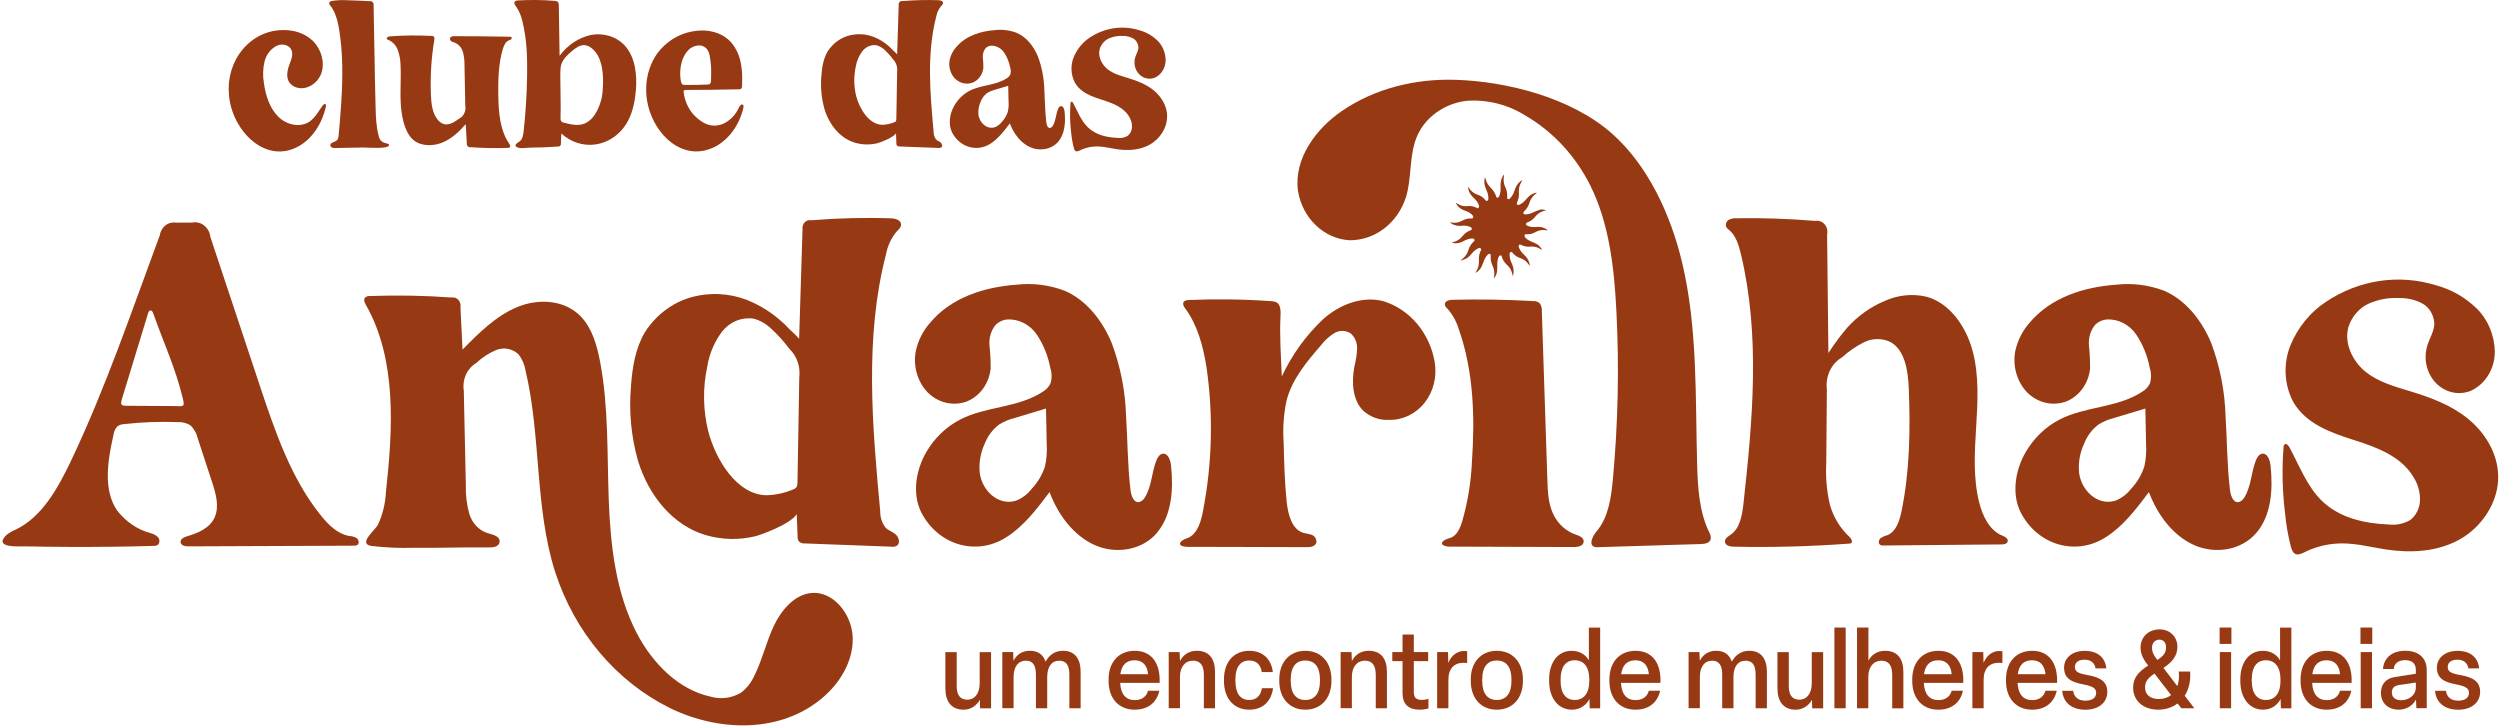 <svg width="915" height="266" viewBox="0 0 915 266" fill="none" xmlns="http://www.w3.org/2000/svg">
<path d="M346 251.888V238.675H350.156V251.047C350.156 254.194 351.246 256.079 354.025 256.079C356.805 256.079 358.562 253.759 358.562 250.089V238.675H362.731V259.241H358.712L358.644 256.123C357.513 258.125 355.456 259.749 352.676 259.749C348.18 259.749 346 256.718 346 251.888Z" fill="#973A13"/>
<path d="M366.846 259.227V238.66H370.824L370.933 241.851C371.914 239.893 373.863 238.181 376.901 238.181C379.939 238.181 381.779 239.574 382.678 242.17C384.027 239.661 386.207 238.181 389.054 238.181C393.483 238.181 395.513 241.213 395.513 245.97V259.227H391.384V246.855C391.384 243.461 390.226 241.822 387.665 241.822C384.885 241.822 383.278 244.012 383.278 247.812V259.227H379.149V246.884C379.149 243.533 378.018 241.807 375.47 241.807C372.691 241.807 370.974 243.969 370.974 247.841V259.212H366.846V259.227Z" fill="#973A13"/>
<path d="M405.745 249.248V248.654C405.745 242.431 409.383 238.196 415.31 238.196C421.645 238.196 424.725 242.91 424.425 249.93H409.982C410.173 254.049 412.04 256.239 415.31 256.239C418.007 256.239 419.629 254.876 420.187 252.802H424.316C423.376 257.109 420.16 259.749 415.31 259.749C409.315 259.749 405.745 255.47 405.745 249.248ZM420.187 246.768C419.888 243.577 418.307 241.663 415.269 241.663C412.231 241.663 410.5 243.418 410.051 246.768H420.174H420.187Z" fill="#973A13"/>
<path d="M427.749 259.227V238.66H431.728L431.878 241.938C432.886 239.907 434.916 238.181 438.022 238.181C442.709 238.181 444.699 241.3 444.699 245.97V259.227H440.611V247.043C440.611 243.693 439.453 241.807 436.633 241.807C433.812 241.807 431.864 244.041 431.864 247.711V259.212H427.736L427.749 259.227Z" fill="#973A13"/>
<path d="M447.968 249.248V248.654C447.968 242.431 451.415 238.196 457.301 238.196C462.138 238.196 465.326 241.227 465.858 245.985H461.811C461.402 243.389 459.972 241.75 457.233 241.75C453.895 241.75 452.165 244.23 452.165 248.654V249.248C452.165 253.686 453.895 256.196 457.233 256.196C459.972 256.196 461.43 254.484 461.852 251.888H465.939C465.299 256.718 462.111 259.749 457.274 259.749C451.429 259.749 447.968 255.47 447.968 249.248Z" fill="#973A13"/>
<path d="M468.215 249.248V248.654C468.215 242.388 471.962 238.196 477.739 238.196C483.516 238.196 487.303 242.388 487.303 248.654V249.248C487.303 255.514 483.556 259.749 477.739 259.749C471.921 259.749 468.215 255.514 468.215 249.248ZM483.107 249.248V248.654C483.107 244.23 481.267 241.75 477.739 241.75C474.21 241.75 472.411 244.23 472.411 248.654V249.248C472.411 253.686 474.251 256.196 477.739 256.196C481.227 256.196 483.107 253.686 483.107 249.248Z" fill="#973A13"/>
<path d="M490.669 259.227V238.66H494.647L494.797 241.938C495.805 239.907 497.835 238.181 500.942 238.181C505.629 238.181 507.618 241.3 507.618 245.97V259.227H503.53V247.043C503.53 243.693 502.372 241.807 499.552 241.807C496.732 241.807 494.783 244.041 494.783 247.711V259.212H490.655L490.669 259.227Z" fill="#973A13"/>
<path d="M513.327 253.686V241.982H509.58V238.66H513.327V232.235H517.455V238.66H522.701V241.982H517.455V253.208C517.455 255.238 518.164 256.167 520.452 256.167C521.284 256.167 522.251 255.964 522.81 255.761V259.271C521.951 259.546 520.63 259.749 519.662 259.749C515.425 259.749 513.327 257.675 513.327 253.686Z" fill="#973A13"/>
<path d="M525.998 259.227V238.66H529.976L530.085 242.649C531.135 240.009 533.165 238.254 535.93 238.254C536.23 238.254 536.639 238.297 536.98 238.37V242.649C536.598 242.605 536.149 242.576 535.699 242.576C532.211 242.576 530.113 244.694 530.113 248.769V259.227H525.984H525.998Z" fill="#973A13"/>
<path d="M538.301 249.248V248.654C538.301 242.388 542.048 238.196 547.825 238.196C553.602 238.196 557.389 242.388 557.389 248.654V249.248C557.389 255.514 553.643 259.749 547.825 259.749C542.007 259.749 538.301 255.514 538.301 249.248ZM553.193 249.248V248.654C553.193 244.23 551.354 241.75 547.825 241.75C544.296 241.75 542.497 244.23 542.497 248.654V249.248C542.497 253.686 544.337 256.196 547.825 256.196C551.313 256.196 553.193 253.686 553.193 249.248Z" fill="#973A13"/>
<path d="M566.981 249.247V248.652C566.981 242.546 570.129 238.195 575.238 238.195C578.317 238.195 580.416 239.747 581.533 241.676V229.696H585.661V259.241H581.833L581.724 255.803C580.783 257.761 578.617 259.748 575.306 259.748C570.238 259.748 566.981 255.397 566.981 249.247ZM581.683 249.247V248.652C581.683 244.229 579.775 241.661 576.355 241.661C572.936 241.661 571.178 244.214 571.178 248.652V249.247C571.178 253.642 573.017 256.195 576.355 256.195C579.693 256.195 581.683 253.685 581.683 249.247Z" fill="#973A13"/>
<path d="M589.04 249.248V248.654C589.04 242.431 592.678 238.196 598.605 238.196C604.94 238.196 608.019 242.91 607.72 249.93H593.277C593.468 254.049 595.335 256.239 598.605 256.239C601.302 256.239 602.924 254.876 603.482 252.802H607.611C606.671 257.109 603.455 259.749 598.605 259.749C592.61 259.749 589.04 255.47 589.04 249.248ZM603.482 246.768C603.183 243.577 601.602 241.663 598.564 241.663C595.525 241.663 593.795 243.418 593.345 246.768H603.469H603.482Z" fill="#973A13"/>
<path d="M618.02 259.227V238.66H621.999L622.108 241.851C623.089 239.893 625.037 238.181 628.075 238.181C631.114 238.181 632.953 239.574 633.852 242.17C635.201 239.661 637.381 238.181 640.229 238.181C644.657 238.181 646.687 241.213 646.687 245.97V259.227H642.559V246.855C642.559 243.461 641.401 241.822 638.839 241.822C636.06 241.822 634.452 244.012 634.452 247.812V259.227H630.324V246.884C630.324 243.533 629.193 241.807 626.645 241.807C623.865 241.807 622.149 243.969 622.149 247.841V259.212H618.02V259.227Z" fill="#973A13"/>
<path d="M650.543 251.888V238.675H654.698V251.047C654.698 254.194 655.788 256.079 658.568 256.079C661.347 256.079 663.105 253.759 663.105 250.089V238.675H667.274V259.241H663.255L663.187 256.123C662.056 258.125 659.998 259.749 657.219 259.749C652.723 259.749 650.543 256.718 650.543 251.888Z" fill="#973A13"/>
<path d="M675.517 229.682V259.227H671.389V229.682H675.517Z" fill="#973A13"/>
<path d="M679.673 259.227V229.682H683.842V241.822C684.891 239.791 686.88 238.196 689.959 238.196C694.646 238.196 696.636 241.314 696.636 245.984V259.241H692.548V247.058C692.548 243.707 691.39 241.822 688.57 241.822C685.749 241.822 683.801 244.055 683.801 247.725V259.227H679.673Z" fill="#973A13"/>
<path d="M699.878 249.248V248.654C699.878 242.431 703.516 238.196 709.443 238.196C715.778 238.196 718.858 242.91 718.558 249.93H704.115C704.306 254.049 706.173 256.239 709.443 256.239C712.141 256.239 713.762 254.876 714.32 252.802H718.449C717.509 257.109 714.293 259.749 709.443 259.749C703.448 259.749 699.878 255.47 699.878 249.248ZM714.32 246.768C714.021 243.577 712.44 241.663 709.402 241.663C706.364 241.663 704.633 243.418 704.184 246.768H714.307H714.32Z" fill="#973A13"/>
<path d="M721.896 259.227V238.66H725.874L725.983 242.649C727.033 240.009 729.063 238.254 731.829 238.254C732.128 238.254 732.537 238.297 732.878 238.37V242.649C732.496 242.605 732.046 242.576 731.597 242.576C728.109 242.576 726.011 244.694 726.011 248.769V259.227H721.882H721.896Z" fill="#973A13"/>
<path d="M734.199 249.248V248.654C734.199 242.431 737.837 238.196 743.764 238.196C750.099 238.196 753.179 242.91 752.879 249.93H738.437C738.627 254.049 740.494 256.239 743.764 256.239C746.462 256.239 748.083 254.876 748.642 252.802H752.77C751.83 257.109 748.614 259.749 743.764 259.749C737.769 259.749 734.199 255.47 734.199 249.248ZM748.642 246.768C748.342 243.577 746.761 241.663 743.723 241.663C740.685 241.663 738.954 243.418 738.505 246.768H748.628H748.642Z" fill="#973A13"/>
<path d="M754.787 252.845H758.765C759.106 255.282 760.754 256.442 763.302 256.442C765.632 256.442 767.199 255.441 767.199 253.614C767.199 251.975 766.109 251.177 762.43 250.466C757.743 249.625 755.454 248.029 755.454 244.36C755.454 240.69 758.574 238.21 762.989 238.21C767.635 238.21 770.523 240.56 770.905 244.636H766.967C766.667 242.561 765.169 241.445 762.948 241.445C760.727 241.445 759.419 242.445 759.419 244.113C759.419 245.781 760.509 246.463 764.038 247.072C768.916 247.913 771.273 249.625 771.273 253.222C771.273 257.138 768.084 259.763 763.248 259.763C758.411 259.763 755.141 257.254 754.773 252.859L754.787 252.845Z" fill="#973A13"/>
<path d="M803.127 259.217H798.359L797.01 257.462C795.021 258.942 792.582 259.74 789.952 259.74C784.216 259.74 780.728 256.302 780.728 251.719C780.728 248.484 782.186 246.164 786.246 243.568L785.837 243.045C784.448 241.334 783.439 239.216 783.439 237.055C783.439 233.299 786.137 230.354 790.483 230.354C794.312 230.354 796.928 233.197 796.928 236.707C796.928 239.941 795.198 242.219 791.832 244.452L796.901 251.124C797.432 249.645 797.65 247.89 797.432 245.772H801.601C801.833 249.369 801.07 252.357 799.612 254.634L803.141 259.232L803.127 259.217ZM794.612 254.388L788.535 246.526C785.756 248.397 785.088 249.761 785.088 251.603C785.088 254.039 786.777 255.838 790.116 255.838C791.805 255.838 793.386 255.359 794.612 254.402V254.388ZM787.636 237.142C787.636 238.506 788.126 239.579 789.175 240.971L789.625 241.537C792.132 239.898 792.772 238.709 792.772 236.823C792.772 235.271 791.832 234.111 790.374 234.111C788.644 234.111 787.636 235.387 787.636 237.142Z" fill="#973A13"/>
<path d="M816.698 235.672H812.379V229.682H816.698V235.672ZM816.589 238.66V259.227H812.46V238.66H816.589Z" fill="#973A13"/>
<path d="M819.954 249.247V248.652C819.954 242.546 823.101 238.195 828.211 238.195C831.29 238.195 833.388 239.747 834.505 241.676V229.696H838.634V259.241H834.805L834.696 255.803C833.756 257.761 831.59 259.748 828.279 259.748C823.21 259.748 819.954 255.397 819.954 249.247ZM834.655 249.247V248.652C834.655 244.229 832.748 241.661 829.328 241.661C825.908 241.661 824.151 244.214 824.151 248.652V249.247C824.151 253.642 825.99 256.195 829.328 256.195C832.666 256.195 834.655 253.685 834.655 249.247Z" fill="#973A13"/>
<path d="M842.013 249.248V248.654C842.013 242.431 845.65 238.196 851.577 238.196C857.913 238.196 860.992 242.91 860.692 249.93H846.25C846.441 254.049 848.307 256.239 851.577 256.239C854.275 256.239 855.896 254.876 856.455 252.802H860.583C859.643 257.109 856.428 259.749 851.577 259.749C845.582 259.749 842.013 255.47 842.013 249.248ZM856.455 246.768C856.155 243.577 854.575 241.663 851.536 241.663C848.498 241.663 846.768 243.418 846.318 246.768H856.441H856.455Z" fill="#973A13"/>
<path d="M868.254 235.672H863.935V229.682H868.254V235.672ZM868.145 238.66V259.227H864.017V238.66H868.145Z" fill="#973A13"/>
<path d="M871.402 253.686C871.402 250.408 873.282 248.262 876.579 247.783L884.195 246.579V245.1C884.195 242.823 882.737 241.619 880.299 241.619C877.86 241.619 876.279 242.779 876.102 244.853H872.165C872.505 240.618 875.653 238.181 880.38 238.181C885.367 238.181 888.187 240.981 888.187 245.245V259.212H884.4L884.25 256.021C883.051 258.342 880.68 259.734 877.914 259.734C873.936 259.734 871.429 257.182 871.429 253.672L871.402 253.686ZM884.195 251.685V249.814L878.01 250.727C876.252 251.003 875.421 251.888 875.421 253.483C875.421 255.195 876.661 256.282 878.827 256.282C881.716 256.282 884.195 254.368 884.195 251.685Z" fill="#973A13"/>
<path d="M891.239 252.845H895.218C895.558 255.282 897.207 256.442 899.755 256.442C902.085 256.442 903.651 255.441 903.651 253.614C903.651 251.975 902.561 251.177 898.883 250.466C894.196 249.625 891.907 248.029 891.907 244.36C891.907 240.69 895.027 238.21 899.441 238.21C904.087 238.21 906.976 240.56 907.357 244.636H903.42C903.12 242.561 901.621 241.445 899.4 241.445C897.18 241.445 895.872 242.445 895.872 244.113C895.872 245.781 896.962 246.463 900.49 247.072C905.368 247.913 907.725 249.625 907.725 253.222C907.725 257.138 904.537 259.763 899.7 259.763C894.863 259.763 891.593 257.254 891.226 252.859L891.239 252.845Z" fill="#973A13"/>
<path d="M130.849 199.434C130.473 199.665 130.044 199.767 129.602 199.723L89.989 199.882L68.834 199.969C67.695 199.969 66.194 199.651 66.1 198.421C66.006 197.277 67.279 196.64 68.298 196.336C72.306 195.15 76.704 193.427 78.54 189.404C80.35 185.423 79.009 180.705 77.642 176.522L72.4 160.514C71.971 158.618 71.006 156.91 69.639 155.636C68.245 154.797 66.663 154.392 65.081 154.493C58.552 154.247 52.01 154.493 45.509 155.217C44.624 155.231 43.752 155.506 43.002 156.013C42.184 156.867 41.675 157.981 41.527 159.197C39.449 168.518 37.613 179.272 42.935 186.943C46.112 190.996 50.388 193.876 55.174 195.164C56.126 195.381 57.024 195.859 57.761 196.539C58.499 197.292 58.552 198.536 57.869 199.347C57.373 199.694 56.796 199.854 56.206 199.796C45.87 200.1 35.535 200.215 25.212 200.172C19.931 200.143 14.649 200.085 9.367 199.969C7.276 199.926 -2.591 200.751 2.262 195.902C3.334 195.005 4.541 194.296 5.814 193.804C15.332 189.215 21.137 178.823 25.91 168.822C38.591 142.19 48.15 113.981 58.458 86.192C58.673 84.701 59.437 83.355 60.577 82.472C61.716 81.589 63.124 81.242 64.518 81.487L70.322 81.459C71.864 81.14 73.473 81.531 74.733 82.544C75.993 83.557 76.824 85.077 77.012 86.77C82.991 104.747 88.956 122.709 94.935 140.685C100.606 157.721 106.504 175.205 117.564 188.81C120.339 192.226 123.704 195.511 127.873 196.177C128.798 196.206 129.709 196.467 130.527 196.93C131.291 197.494 131.6 198.869 130.849 199.434ZM64.451 148.631C67.507 148.79 67.601 148.674 66.823 145.461C64.276 134.939 59.96 125.531 56.354 115.457C56.139 114.864 55.831 113.619 55.134 113.634C54.343 113.648 54.195 114.676 53.994 115.356C50.857 125.517 47.747 135.692 44.664 145.896C43.994 148.124 44.262 148.501 46.286 148.515L64.437 148.617L64.451 148.631Z" fill="#973A13"/>
<path d="M169.309 127.934C175.315 121.797 181.576 115.587 189.297 112.389C197.019 109.19 206.604 109.639 212.569 115.819C216.685 120.074 218.468 126.284 219.621 132.319C222.771 148.892 222.181 165.985 222.798 182.89C223.428 199.796 225.425 217.179 233.147 231.898C238.965 242.985 248.456 252.422 260.012 254.955C263.752 256.041 267.734 255.549 271.139 253.58C273.284 251.945 275 249.759 276.139 247.212C279.035 241.408 280.482 234.837 283.271 228.975C286.059 223.113 290.845 217.642 296.931 217.034C304.921 216.238 311.865 224.763 312.093 233.418C312.334 242.074 307.334 250.063 301.033 255.404C285.59 268.474 263.028 267.866 245.145 259.124C225.479 249.368 210.331 231.392 203.186 209.348C195.678 185.771 198.065 159.79 192.354 135.648C191.992 133.419 191.08 131.335 189.713 129.627C187.461 127.586 184.364 127.007 181.616 128.107C178.921 129.222 176.428 130.843 174.27 132.898C170.918 134.866 169.095 138.934 169.752 143.001L170.503 177.781C170.409 181.226 170.824 184.671 171.749 187.971C172.715 191.314 175.114 193.948 178.197 195.048C180.222 195.613 183.251 196.264 182.836 198.479C182.541 200.056 180.624 200.389 179.122 200.36C169.444 200.23 161.28 200.606 151.601 200.49C146.305 200.664 141.01 200.433 135.742 199.796C131.05 198.884 137.257 194.093 138.342 192.052C140.072 188.26 141.064 184.135 141.265 179.923C143.812 156.722 145.233 131.566 133.945 111.636C133.49 110.84 133.02 109.812 133.516 109.045C133.999 108.524 134.669 108.264 135.34 108.351C145.313 107.989 155.287 108.162 165.234 108.886C166.159 108.712 167.098 109.031 167.754 109.74C168.411 110.464 168.706 111.477 168.532 112.476L169.283 127.977L169.309 127.934Z" fill="#973A13"/>
<path d="M328.475 199.593C327.818 200.042 327.04 200.216 326.276 200.085L294.572 198.898C293.754 198.985 292.95 198.696 292.346 198.102C292.025 197.552 291.877 196.916 291.917 196.279L291.609 188.188C289.263 191.864 278.512 195.787 276.206 196.322C270.321 197.712 264.195 197.552 258.377 195.873C246.218 192.327 237.41 181.356 233.522 168.706C231.002 159.819 230.117 150.484 230.949 141.235C231.431 134.36 232.611 127.34 236.056 121.551C240.574 114.517 247.518 109.726 255.32 108.25C262.304 106.831 269.53 107.772 276.005 110.927C279.249 112.476 282.292 114.444 285.081 116.804C286.515 118.019 287.882 119.322 289.169 120.711C290.336 121.725 291.448 122.81 292.48 123.983C292.896 110.638 293.312 97.279 293.727 83.934C293.58 82.979 293.888 82.009 294.545 81.343C295.202 80.677 296.113 80.402 296.985 80.619C306.704 79.823 316.463 79.577 326.196 79.91C327.764 79.968 329.829 80.561 329.788 82.255C329.762 83.297 328.877 84.035 328.18 84.744C326.196 87.104 324.842 90.013 324.265 93.139C316.396 123.519 319.252 155.767 322.161 187.146C322.134 189.317 322.817 191.416 324.091 193.094C325.137 194.166 326.638 194.585 327.778 195.555C328.917 196.51 329.56 198.58 328.448 199.579L328.475 199.593ZM288.955 127.731C286.823 124.88 284.45 122.275 281.85 119.915C280.08 118.309 277.976 117.165 275.723 116.615C271.367 115.993 267.01 117.817 264.208 121.464C261.487 125.097 259.65 129.41 258.886 134.027C257.17 141.901 257.291 150.093 259.235 157.909C261.889 168.055 269.597 181.11 280.536 181.255C283.861 181.168 287.145 180.459 290.242 179.156C290.671 179.04 291.073 178.794 291.395 178.476C291.77 177.897 291.931 177.202 291.877 176.493C291.998 169.502 292.119 162.497 292.239 155.506C292.333 149.731 292.44 143.942 292.534 138.167C293.017 134.273 291.69 130.365 288.968 127.731H288.955Z" fill="#973A13"/>
<path d="M423.574 194.889C417.998 201.547 408.225 202.922 400.557 199.448C392.889 195.974 387.258 188.433 384.135 180.111L384.014 180.27C379.376 186.436 374.59 192.718 368.222 196.683C362.994 200.027 356.734 200.924 350.876 199.187C345.017 197.451 340.071 193.224 337.148 187.464C333.783 180.647 335.218 171.977 339.038 165.435C342.028 160.311 346.304 156.215 351.358 153.581C360.89 148.645 372.445 149.354 381.494 143.478C382.714 142.798 383.733 141.756 384.417 140.482C385.033 138.615 385.033 136.574 384.417 134.707C383.599 130.293 381.91 126.11 379.47 122.462C376.95 118.786 372.901 116.702 368.678 116.919C367.137 117.049 365.675 117.701 364.496 118.786C362.726 120.885 361.882 123.693 362.163 126.501C362.458 129.279 362.592 132.073 362.579 134.852C362.016 140.453 358.503 145.201 353.57 147.039C348.597 148.718 343.181 147.357 339.4 143.493C335.714 139.541 334.132 133.839 335.204 128.353C336.062 124.576 337.819 121.102 340.285 118.279C348.114 108.828 360.34 105.036 372.07 104.197C378.022 103.516 384.041 104.283 389.698 106.426C397.541 109.812 403.452 117.237 406.898 125.56C410.075 134.027 411.858 143.029 412.139 152.162C412.716 161.252 412.676 170.399 413.775 179.431C414.016 181.399 414.888 183.903 416.724 183.802C417.716 183.614 418.574 182.948 419.057 181.993C421.47 178.114 421.51 173.077 423.145 168.735C423.615 167.49 424.419 166.144 425.666 166.043C427.516 165.898 428.4 168.445 428.601 170.443C429.513 178.982 428.91 188.477 423.548 194.86L423.574 194.889ZM383.089 162.41C383.089 161.672 383.063 160.919 383.049 160.181C382.982 156.635 382.902 153.089 382.835 149.528L371.4 152.973C369.442 153.451 367.539 154.247 365.783 155.303C363.383 157.069 361.506 159.558 360.38 162.453C358.892 165.666 358.262 169.27 358.557 172.86C359.308 179.561 365.407 185.249 371.842 183.252C374.094 182.383 376.078 180.878 377.606 178.895C379.778 176.623 381.44 173.829 382.446 170.747C383.063 168.026 383.277 165.203 383.089 162.41Z" fill="#973A13"/>
<path d="M525.095 132.565C525.993 137.848 524.653 143.29 521.422 147.386C518.191 151.482 513.432 153.783 508.459 153.668C505 153.899 501.582 152.698 498.914 150.295C494.999 146.387 494.624 139.802 495.71 134.172C496.246 132.058 496.581 129.887 496.702 127.702C496.809 125.473 495.898 123.345 494.275 121.97C492.412 120.827 490.133 120.827 488.283 121.97C486.46 123.114 484.851 124.59 483.511 126.327C478.323 132.333 472.947 138.658 470.883 146.576C469.81 151.641 469.448 156.852 469.824 162.033C469.998 169.27 470.172 176.507 470.936 183.701C471.419 188.26 472.8 193.659 476.875 194.976C477.947 195.323 479.1 195.337 480.146 195.786C481.245 196.162 481.942 197.335 481.795 198.58C481.419 199.984 479.717 200.259 478.363 200.259C470.092 200.259 461.807 200.215 453.536 200.186L441.122 200.157H434.728C433.682 200.128 430.505 199.868 432.556 197.928C433.199 197.465 433.91 197.132 434.647 196.944C438.294 195.497 439.648 190.749 440.371 186.61C443.669 169.444 444.085 151.786 441.591 134.476C440.371 126.79 438.32 119.018 433.816 112.924C433.36 112.302 432.837 111.549 433.106 110.797C433.387 109.986 434.352 109.827 435.157 109.798C445.224 109.378 455.319 109.508 465.373 110.232C466.016 110.232 466.646 110.377 467.223 110.652C468.724 111.535 468.765 113.807 468.671 115.66C468.309 122.795 468.805 129.858 469.14 137.776C472.907 129.743 478.095 122.578 484.409 116.687C490.495 111.332 498.699 108.249 506.327 110.232C516.019 113.228 523.299 121.898 525.122 132.594L525.095 132.565Z" fill="#973A13"/>
<path d="M579.629 198.203C579.576 199.766 577.659 200.215 576.224 200.215L549.949 200.128L536.812 200.085C534.694 200.085 532.576 200.085 530.471 200.07C529.117 200.07 526.168 199.318 528.782 197.639C529.533 197.277 530.31 196.987 531.101 196.77C533.259 195.873 534.372 193.326 535.123 190.966C537.187 183.831 538.407 176.435 538.729 168.966C539.855 152.698 539.332 135.937 533.983 120.682C533.125 117.773 531.664 115.11 529.707 112.895C529.278 112.562 528.956 112.085 528.809 111.535C528.648 110.29 530.243 109.754 531.409 109.725C536.302 109.595 541.209 109.581 546.102 109.653C551.102 109.725 556.089 109.914 561.089 110.189C561.961 110.131 562.819 110.406 563.516 110.97C564.106 111.781 564.387 112.794 564.307 113.807L566.331 175.451C566.478 179.822 566.653 184.366 568.516 188.245C570.232 191.791 573.181 194.455 576.707 195.656C577.994 196.09 579.683 196.741 579.643 198.203H579.629ZM553.663 100.998C553.609 100.737 553.555 100.491 553.488 100.231C553.18 98.914 552.55 97.814 551.571 96.96C550.646 96.149 550.003 95.136 549.641 93.906C549.574 93.674 549.534 93.385 549.239 93.457C549.011 93.515 548.703 93.631 548.595 93.819C548.113 94.774 548.006 95.831 548.006 96.902C548.006 97.669 548.005 98.451 547.938 99.218C547.831 100.216 547.429 101.114 546.719 101.982C546.772 101.562 546.812 101.287 546.853 101.012C547.04 99.71 546.853 98.451 546.29 97.278C545.727 96.106 545.485 94.875 545.606 93.558C545.633 93.312 545.633 93.095 545.365 92.979C545.096 92.878 544.869 92.835 544.641 93.066C543.796 93.891 543.246 94.933 542.871 96.091C542.402 97.524 541.732 98.798 540.485 99.623C540.391 99.681 540.311 99.739 540.217 99.782C540.177 99.796 540.136 99.811 540.029 99.84C540.163 99.608 540.257 99.449 540.351 99.275C541.075 98.045 541.397 96.714 541.289 95.252C541.195 93.964 541.45 92.762 542 91.633C542.107 91.416 542.228 91.214 542 90.996C541.799 90.794 541.598 90.664 541.289 90.779C540.257 91.185 539.426 91.894 538.702 92.762C538.045 93.544 537.361 94.296 536.463 94.716C535.9 94.991 535.297 95.15 534.721 95.368C534.707 95.324 534.694 95.281 534.68 95.223C535.002 94.948 535.324 94.687 535.632 94.412C536.503 93.631 537.093 92.647 537.442 91.489C537.817 90.244 538.474 89.231 539.386 88.391C539.56 88.232 539.774 88.087 539.64 87.769C539.52 87.465 539.359 87.291 539.024 87.277C537.737 87.248 536.584 87.754 535.458 88.348C534.238 88.985 532.964 89.245 531.61 88.883C531.543 88.869 531.463 88.869 531.396 88.753C531.677 88.666 531.959 88.594 532.24 88.507C533.434 88.145 534.439 87.479 535.243 86.452C536.048 85.424 537.04 84.686 538.233 84.281C538.461 84.194 538.675 84.107 538.662 83.774C538.648 83.47 538.555 83.253 538.26 83.108C537.201 82.602 536.101 82.529 534.989 82.631C533.661 82.746 532.375 82.602 531.222 81.806C531.101 81.719 530.98 81.632 530.86 81.531C530.833 81.502 530.806 81.458 530.726 81.357C530.967 81.386 531.141 81.415 531.315 81.444C532.669 81.675 533.956 81.458 535.15 80.778C536.262 80.141 537.428 79.881 538.675 79.968C538.836 79.968 539.104 79.852 539.144 79.707C539.211 79.49 539.225 79.142 539.104 78.983C538.353 78.014 537.335 77.493 536.249 77.131C535.002 76.711 533.903 76.06 533.139 74.858C533.031 74.685 532.938 74.482 532.777 74.164C533.085 74.352 533.273 74.482 533.474 74.598C534.586 75.293 535.78 75.597 537.067 75.437C538.3 75.293 539.466 75.51 540.565 76.118C540.793 76.248 541.008 76.291 541.142 76.06C541.262 75.857 541.397 75.553 541.343 75.35C541.035 74.25 540.391 73.397 539.6 72.658C538.916 72.022 538.286 71.356 537.857 70.487C537.536 69.836 537.348 69.156 537.294 68.316C537.562 68.692 537.764 68.996 537.991 69.286C538.756 70.27 539.721 70.921 540.874 71.283C541.986 71.631 542.911 72.311 543.675 73.252C543.836 73.454 543.97 73.642 544.265 73.512C544.547 73.382 544.721 73.208 544.735 72.847C544.775 71.746 544.547 70.704 544.104 69.72C543.582 68.548 543.153 67.361 543.273 66.029C543.314 65.595 543.421 65.175 543.488 64.741C543.769 65.537 543.944 66.333 544.306 67.028C544.654 67.694 545.137 68.302 545.66 68.808C546.558 69.662 547.215 70.661 547.577 71.877C547.644 72.108 547.684 72.34 547.979 72.34C548.274 72.34 548.501 72.282 548.649 71.949C549.145 70.849 549.266 69.677 549.212 68.475C549.118 66.825 549.373 65.291 550.378 63.974C550.405 63.945 550.445 63.916 550.526 63.829C550.486 64.09 550.472 64.278 550.432 64.466C550.177 65.942 550.365 67.332 551.008 68.664C551.558 69.778 551.719 70.965 551.625 72.21C551.612 72.456 551.571 72.673 551.839 72.803C552.108 72.919 552.336 72.933 552.563 72.716C553.395 71.92 553.931 70.907 554.306 69.793C554.735 68.49 555.312 67.289 556.357 66.435C556.598 66.232 556.867 66.073 557.188 65.856C556.88 66.493 556.598 67.014 556.357 67.564C555.968 68.49 555.834 69.474 555.915 70.487C556.009 71.79 555.754 73.006 555.218 74.164C555.137 74.323 555.11 74.612 555.191 74.743C555.338 75.003 555.593 75.119 555.915 74.989C556.987 74.554 557.845 73.816 558.596 72.904C559.481 71.833 560.486 70.965 561.813 70.618C562.041 70.56 562.269 70.531 562.524 70.56C562.256 70.777 561.974 70.994 561.706 71.225C560.808 72.022 560.138 73.02 559.776 74.222C559.387 75.51 558.703 76.566 557.751 77.435C557.631 77.536 557.523 77.782 557.55 77.927C557.604 78.202 557.738 78.448 558.073 78.462C558.971 78.506 559.816 78.289 560.647 77.941C561.559 77.55 562.457 77.131 563.395 76.827C564.173 76.566 564.99 76.682 565.848 76.942C565.352 77.102 564.923 77.232 564.508 77.391C563.489 77.767 562.618 78.404 561.921 79.287C561.116 80.3 560.138 81.01 558.971 81.429C558.743 81.516 558.516 81.574 558.529 81.907C558.529 82.24 558.636 82.472 558.945 82.602C559.99 83.094 561.076 83.166 562.175 83.079C563.194 82.993 564.199 83.022 565.165 83.456C565.607 83.658 566.023 83.948 566.452 84.208L566.398 84.324C566.21 84.295 566.036 84.281 565.848 84.252C564.468 84.035 563.167 84.266 561.934 84.975C560.875 85.583 559.735 85.829 558.529 85.728C558.274 85.699 558.06 85.728 558.006 86.017C557.966 86.249 557.979 86.582 558.1 86.741C558.717 87.552 559.561 88.044 560.459 88.42C561.103 88.681 561.76 88.927 562.363 89.26C563.248 89.737 563.905 90.504 564.427 91.546C564.173 91.387 563.985 91.286 563.811 91.17C562.644 90.403 561.371 90.114 560.017 90.258C558.837 90.389 557.711 90.171 556.652 89.593C556.438 89.477 556.263 89.39 556.062 89.607C555.861 89.824 555.741 90.027 555.848 90.36C556.196 91.431 556.826 92.299 557.617 93.037C558.583 93.92 559.4 94.919 559.749 96.279C559.829 96.612 559.869 96.945 559.856 97.307C559.601 96.96 559.347 96.598 559.079 96.265C558.341 95.368 557.416 94.774 556.357 94.441C555.245 94.094 554.32 93.428 553.555 92.487C553.395 92.285 553.26 92.097 552.979 92.227C552.697 92.357 552.523 92.545 552.51 92.893C552.47 93.993 552.697 95.035 553.14 96.019C553.663 97.177 554.105 98.378 553.971 99.71C553.931 100.129 553.837 100.535 553.77 100.954C553.73 100.954 553.703 100.954 553.663 100.954V100.998Z" fill="#973A13"/>
<path d="M608.639 199.549L584.75 200.273C584.268 200.331 583.772 200.273 583.316 200.071C581.399 199.072 583.021 196.032 584.455 194.339C588.705 189.302 589.697 182.065 590.327 175.277C592.217 154.869 592.646 134.331 591.6 113.851C590.796 98.089 589 81.936 582.109 68.013C576.72 57.186 568.516 48.285 558.515 42.423C551.866 38.211 544.185 36.301 536.503 36.938C528.902 37.893 521.489 42.742 518.446 50.326C515.725 57.114 516.73 65.031 514.612 72.065C511.582 81.661 503.177 88.073 493.78 87.928C484.382 87.292 476.62 79.751 475.038 69.735C473.55 57.939 481.728 47.098 491.018 40.701C503.284 32.263 518.138 28.76 532.683 29.209C551.451 29.773 575.138 35.736 589.992 48.893C603.183 60.573 611.481 78.535 615.664 96.121C621.348 120.017 620.476 145.056 621.146 169.719C621.374 178.288 621.87 187.146 625.53 194.744C626.013 195.482 626.227 196.394 626.133 197.292C625.785 198.739 624.055 199.072 622.661 199.115L608.652 199.535L608.639 199.549Z" fill="#973A13"/>
<path d="M668.509 157.764L668.415 169.444C668.12 174.655 668.589 179.865 669.796 184.917C671.109 189.403 673.563 193.398 676.874 196.467C677.544 197.089 678.241 198.29 677.504 198.797C677.303 198.913 677.075 198.971 676.86 198.956C662.731 200.013 648.575 200.389 634.391 200.085C633.104 200.056 631.429 199.651 631.335 198.261C631.254 197.031 632.555 196.307 633.507 195.642C636.871 193.282 637.662 188.419 638.131 184.106C641.456 153.885 644.325 122.839 637.166 92.98C636.375 89.723 635.357 86.264 632.89 84.208C632.448 83.919 632.072 83.514 631.791 83.05C631.456 82.052 631.858 80.937 632.742 80.445C633.614 80.011 634.566 79.808 635.517 79.881C645.156 79.722 654.795 80.055 664.433 80.85C665.694 80.619 666.967 81.097 667.825 82.095C668.696 83.108 669.031 84.512 668.723 85.844L669.192 129.222C671.27 125.951 673.576 122.853 676.069 119.944C679.944 115.645 684.622 112.302 689.81 110.145C694.676 107.931 700.066 107.395 705.227 108.626C713.578 110.985 719.544 119.394 721.957 128.353C724.37 137.313 723.86 146.836 723.284 156.143C722.708 165.449 722.118 174.959 724.397 183.947C725.67 188.998 728.258 194.209 732.802 196.018C733.754 196.394 735.014 197.017 734.826 198.088C734.652 199.043 733.513 199.26 732.614 199.26L689.341 199.651C688.899 199.709 688.443 199.593 688.054 199.347C687.344 198.768 687.665 197.48 688.376 196.886C689.153 196.423 689.984 196.061 690.856 195.844C693.979 194.571 695.239 190.605 695.963 187.088C698.966 172.44 699.221 157.286 698.618 142.292C698.363 135.735 697.224 128.006 691.781 125.111C688.765 123.736 685.36 123.765 682.37 125.198C679.421 126.645 676.686 128.513 674.206 130.77C670.278 133.028 668.066 137.674 668.629 142.436L668.509 157.706V157.764Z" fill="#973A13"/>
<path d="M825.944 194.889C820.368 201.547 810.595 202.922 802.927 199.448C795.259 195.974 789.628 188.433 786.505 180.111L786.384 180.27C781.746 186.436 776.96 192.718 770.606 196.683C765.378 200.027 759.117 200.924 753.259 199.187C747.401 197.451 742.454 193.224 739.532 187.464C736.167 180.647 737.601 171.977 741.422 165.435C744.425 160.311 748.688 156.215 753.742 153.581C763.273 148.645 774.829 149.354 783.891 143.478C785.111 142.798 786.13 141.756 786.813 140.482C787.43 138.615 787.43 136.574 786.813 134.707C785.996 130.293 784.306 126.11 781.867 122.462C779.346 118.786 775.298 116.702 771.075 116.919C769.533 117.049 768.072 117.701 766.906 118.786C765.136 120.885 764.292 123.693 764.56 126.501C764.855 129.279 764.989 132.073 764.976 134.852C764.412 140.453 760.9 145.201 755.967 147.039C750.993 148.718 745.578 147.357 741.811 143.493C738.124 139.541 736.542 133.839 737.615 128.353C738.473 124.576 740.229 121.102 742.695 118.279C750.524 108.828 762.75 105.036 774.48 104.197C780.432 103.516 786.451 104.283 792.109 106.426C799.951 109.812 805.863 117.237 809.308 125.56C812.485 134.027 814.268 143.029 814.55 152.162C815.126 161.252 815.086 170.399 816.185 179.431C816.426 181.399 817.298 183.903 819.134 183.802C820.126 183.614 820.984 182.948 821.467 181.993C823.88 178.114 823.92 173.077 825.556 168.735C826.025 167.49 826.829 166.144 828.076 166.043C829.926 165.898 830.811 168.445 831.025 170.443C831.937 178.982 831.333 188.477 825.971 194.86L825.944 194.889ZM785.459 162.41C785.459 161.672 785.433 160.919 785.419 160.181C785.352 156.635 785.272 153.089 785.205 149.528L773.77 152.973C771.812 153.451 769.909 154.247 768.153 155.303C765.753 157.069 763.876 159.558 762.75 162.453C761.262 165.666 760.632 169.27 760.927 172.86C761.678 179.561 767.777 185.249 774.212 183.252C776.464 182.383 778.448 180.878 779.976 178.895C782.148 176.623 783.81 173.829 784.816 170.747C785.433 168.026 785.647 165.203 785.459 162.41Z" fill="#973A13"/>
<path d="M914.341 173.844C914.649 183.73 908.335 192.935 900.171 197.465C892.021 201.996 882.396 202.473 873.307 201.113C867.998 200.317 862.729 198.913 857.367 198.884C853.426 198.869 849.511 199.607 845.798 201.055C842.527 202.328 839.886 204.861 838.546 200.403C837.473 196.322 836.736 192.153 836.334 187.942C835.65 182.413 835.342 176.84 835.422 171.253C835.462 168.749 835.57 166.26 835.771 163.77C835.744 163.351 835.905 162.945 836.173 162.641C836.776 162.178 837.527 162.96 837.902 163.655C841.522 170.356 844.31 177.839 849.605 183.107C856.107 189.563 865.397 191.618 874.231 191.951C876.966 192.298 879.741 191.734 882.168 190.315C884.272 188.68 885.573 186.103 885.707 183.31C885.814 180.545 885.157 177.795 883.816 175.436C879.393 167.186 870.143 163.785 861.67 161.093C853.185 158.401 843.935 155.173 839.296 147.053C835.985 140.728 835.61 133.101 838.278 126.443C840.986 119.872 845.476 114.343 851.147 110.565C863.266 102.402 878.025 100.173 891.739 104.457C897.182 105.933 902.209 108.799 906.405 112.837C910.601 116.933 913.027 122.737 913.108 128.845C913.054 135.026 909.622 140.584 904.354 143.03C899.917 144.824 894.903 143.695 891.498 140.135C888.093 136.56 886.9 131.19 888.441 126.341C889.273 123.693 890.921 121.247 890.962 118.439C890.828 115.283 889.125 112.447 886.511 111.043C883.924 109.682 881.068 109.031 878.186 109.103C874.392 108.872 870.599 109.537 867.073 111.072C863.52 112.649 860.772 115.79 859.512 119.712C857.836 125.791 861.188 132.42 865.933 136.184C870.679 139.932 876.551 141.495 882.221 143.232C889.594 145.476 897.021 148.211 903.161 153.161C909.314 158.111 914.086 165.638 914.328 173.888L914.341 173.844Z" fill="#973A13"/>
<path d="M119.28 39.08C117.899 45.115 114.387 50.717 109.266 53.553C97.187 60.255 85.055 47.923 83.835 35.114C83.822 34.911 83.795 34.709 83.782 34.506C83.259 28.514 85.082 22.565 88.809 18.093C92.549 13.62 97.844 11.059 103.407 11.015C107.416 10.899 111.571 12.086 114.534 14.995C117.497 17.905 119.012 22.695 117.631 26.748C116.25 30.801 111.639 33.45 107.939 31.799C107.107 31.452 106.384 30.859 105.847 30.092C104.654 28.253 105.137 25.721 105.914 23.651C106.544 21.986 107.349 20.148 106.745 18.484C105.995 16.428 103.394 15.864 101.477 16.66C99.185 17.745 97.469 19.888 96.825 22.507C96.209 25.098 96.128 27.79 96.597 30.424C97.228 34.984 98.716 39.615 101.866 42.727C105.016 45.839 110.137 46.91 113.623 44.261C115.499 42.828 116.666 40.599 118.073 38.645C118.341 38.269 118.824 37.878 119.159 38.182C119.4 38.4 119.36 38.79 119.28 39.109V39.08Z" fill="#973A13"/>
<path d="M142.351 53.16C142.15 54.622 134.535 53.985 133.195 54H132.323L122.725 54.173C122.282 54.217 121.827 54.144 121.411 53.956C120.995 53.739 120.794 53.218 120.969 52.74C121.116 52.509 121.331 52.321 121.572 52.234C122.282 51.901 123.127 51.713 123.569 51.018C123.811 50.555 123.945 50.034 123.945 49.498C124.602 42.16 125.258 34.793 125.272 27.411C125.339 22.852 125.098 18.279 124.548 13.763C124.012 9.826 123.395 5.107 120.875 2.025C120.634 1.807 120.486 1.474 120.459 1.142C120.499 0.649 121.049 0.432 121.491 0.346C123.301 0.056 125.124 -0.031 126.948 0.085C129.696 0.157 132.444 0.273 135.192 0.432C135.608 0.317 136.05 0.432 136.358 0.765C136.667 1.084 136.814 1.547 136.734 1.996C137.029 14.457 137.122 26.977 137.471 39.396C137.565 42.898 137.672 46.386 138.61 49.788C138.825 51.032 139.71 52.031 140.849 52.292C141.09 52.335 141.332 52.407 141.573 52.509C141.868 52.668 142.444 52.523 142.364 53.146L142.351 53.16Z" fill="#973A13"/>
<path d="M183.975 18.107C182.42 23.535 182.286 29.325 182.38 34.998C182.487 41.121 182.97 47.619 186.335 52.54C186.63 52.96 186.924 53.611 186.549 53.959C186.361 54.089 186.147 54.147 185.932 54.132C181.375 54.277 176.83 54.205 172.286 53.886C171.897 53.973 171.508 53.857 171.213 53.568C170.932 53.279 170.784 52.859 170.851 52.439L170.462 45.506V45.448C167.942 48.328 165.073 50.963 161.615 52.294C158.25 53.597 153.424 53.597 150.716 50.688C147.807 47.561 146.922 42.119 146.681 37.907C146.399 33.16 146.855 28.369 146.587 23.622C146.547 21.798 146.212 20.003 145.595 18.31C144.951 16.602 143.705 15.256 142.109 14.59C141.908 14.547 141.721 14.431 141.587 14.257C141.332 13.765 142.056 13.36 142.579 13.316C147.753 12.926 152.941 12.882 158.129 13.157C158.317 13.157 158.491 13.201 158.665 13.288C159.068 13.548 159.041 14.171 158.947 14.677C157.848 21.306 157.432 28.051 157.714 34.781C157.848 37.907 158.21 41.251 160.06 43.654C160.649 44.464 161.44 45.057 162.339 45.376C164.309 45.984 166.32 44.681 168.023 43.436C169.712 42.597 170.65 40.628 170.288 38.66L170.007 23.955C170.047 22.334 169.859 20.698 169.457 19.135C169.028 17.557 167.956 16.269 166.535 15.647C166.106 15.531 165.677 15.372 165.274 15.169C164.859 14.952 164.631 14.46 164.711 13.968C164.886 13.36 165.636 13.244 166.226 13.244C173.036 13.244 179.846 13.302 186.656 13.447C186.844 13.432 187.032 13.476 187.179 13.606C187.26 13.736 187.3 13.896 187.273 14.04C187.246 14.199 187.166 14.33 187.045 14.416C186.804 14.576 186.536 14.691 186.254 14.764C185.007 15.242 184.391 16.732 183.989 18.093L183.975 18.107Z" fill="#973A13"/>
<path d="M232.705 33.319C232.329 37.56 231.404 41.844 229.192 45.376C226.632 49.472 222.57 52.193 218.039 52.859C213.508 53.525 208.923 52.063 205.438 48.835V48.98L205.304 52.453C205.33 52.801 205.223 53.148 205.022 53.409C204.821 53.568 204.566 53.64 204.325 53.626C200.96 53.872 197.595 54.002 194.231 54.031C192.85 54.031 190.758 54.451 189.458 53.973C187.863 53.394 189.029 52.439 189.954 51.918C191.187 51.223 191.496 49.515 191.657 48.025C192.381 41.381 192.796 34.709 192.917 28.036C193.037 21.32 192.85 14.518 191.254 8.019C190.839 5.978 190.035 4.053 188.882 2.374C188.52 1.897 188.077 1.274 188.332 0.724C188.547 0.276 189.11 0.189 189.579 0.16C194.11 -0.101 198.641 -0.043 203.159 0.334C203.507 0.334 203.842 0.435 204.137 0.638C204.446 1.028 204.58 1.535 204.526 2.027L204.808 20.423C207.676 16.515 211.725 13.823 216.256 12.795C220.76 11.927 225.72 13.302 228.857 16.892C232.557 21.118 233.214 27.501 232.718 33.29L232.705 33.319ZM220.72 30.424C220.814 25.822 220.077 20.495 216.658 17.731C215.894 17.065 214.969 16.645 214.004 16.53C212.288 16.385 210.719 17.528 209.352 18.672C207.757 20.003 206.121 21.509 205.438 23.564C204.901 25.156 205.103 28.384 205.116 31.119C205.129 35.91 205.29 38.168 205.156 42.973C205.076 43.509 205.196 44.059 205.505 44.478C205.759 44.696 206.054 44.84 206.376 44.898C208.977 45.578 211.792 46.244 214.259 45.101C215.613 44.42 216.765 43.378 217.623 42.061C219.366 39.398 220.398 36.257 220.586 33.015C220.653 32.205 220.707 31.336 220.72 30.439V30.424Z" fill="#973A13"/>
<path d="M272.077 39.485C270.656 45.55 266.876 51.064 261.634 53.727C248.912 60.197 236.928 47.026 236.512 33.609C236.499 33.001 236.499 32.379 236.512 31.771C236.673 27.356 238.08 23.101 240.534 19.569C243.724 15.3 248.242 12.448 253.256 11.522C258.377 10.494 264.181 11.551 267.734 15.661C269.476 17.774 270.656 20.365 271.152 23.159C271.487 24.939 271.648 26.748 271.648 28.572C271.648 29.571 271.621 30.584 271.581 31.582C271.581 31.843 271.528 32.103 271.407 32.321C271.139 32.596 270.763 32.74 270.388 32.682C263.953 32.842 257.519 32.914 251.071 32.914C250.762 32.914 250.373 32.957 250.239 33.261C250.186 33.406 250.186 33.565 250.213 33.71C250.534 36.344 251.5 38.848 253.014 40.947C254.274 42.582 255.803 43.943 257.545 44.927C259.891 46.244 262.653 46.317 265.053 45.13C267.425 43.914 269.329 41.859 270.468 39.311C270.777 38.66 271.447 37.879 271.943 38.371C272.211 38.631 272.158 39.109 272.064 39.485H272.077ZM249.703 30.83C250.186 31.221 251.365 31.09 251.928 31.09C254.502 31.09 256.191 31.061 258.591 30.946C259.033 30.917 259.516 30.989 259.851 30.685C260.146 30.309 260.28 29.817 260.24 29.339C260.253 28.557 260.28 27.776 260.28 26.994C260.347 24.794 260.16 22.594 259.744 20.438C259.597 19.497 259.221 18.614 258.672 17.876C257.961 17.094 256.982 16.631 255.964 16.631C254.368 16.631 252.827 17.326 251.714 18.571C250.615 19.815 249.837 21.335 249.435 23C248.926 24.939 248.818 26.965 249.086 28.963C249.167 29.484 249.274 30.497 249.703 30.844V30.83Z" fill="#973A13"/>
<path d="M344.534 53.928C344.239 54.131 343.891 54.203 343.542 54.145L329.279 53.61C328.917 53.653 328.541 53.523 328.273 53.248C328.126 53.002 328.059 52.713 328.072 52.423L327.938 48.79C326.879 50.44 322.04 52.206 321.007 52.452C318.353 53.075 315.605 53.002 312.978 52.249C307.508 50.657 303.54 45.722 301.784 40.019C300.644 36.025 300.256 31.813 300.631 27.659C300.845 24.561 301.382 21.406 302.937 18.801C304.974 15.631 308.098 13.474 311.61 12.809C314.76 12.172 318.005 12.591 320.927 14.01C322.388 14.705 323.756 15.588 325.016 16.659C325.659 17.209 326.276 17.788 326.866 18.424C327.389 18.873 327.885 19.365 328.354 19.901C328.541 13.894 328.729 7.888 328.917 1.881C328.85 1.447 328.984 1.013 329.279 0.723C329.574 0.419 329.989 0.303 330.378 0.39C334.748 0.028 339.145 -0.073 343.529 0.072C344.239 0.101 345.164 0.361 345.151 1.128C345.151 1.606 344.749 1.924 344.427 2.257C343.529 3.328 342.926 4.631 342.671 6.035C339.132 19.713 340.419 34.23 341.719 48.356C341.719 49.326 342.014 50.281 342.591 51.034C343.06 51.511 343.73 51.7 344.253 52.134C344.762 52.568 345.057 53.494 344.561 53.943L344.534 53.928ZM326.745 21.58C325.793 20.306 324.721 19.119 323.555 18.063C322.764 17.339 321.812 16.832 320.793 16.572C318.836 16.282 316.879 17.122 315.605 18.757C314.372 20.393 313.554 22.332 313.205 24.417C312.441 27.963 312.495 31.653 313.366 35.17C314.559 39.744 318.031 45.62 322.951 45.678C324.453 45.635 325.927 45.317 327.322 44.738C327.509 44.68 327.697 44.578 327.844 44.434C328.005 44.173 328.086 43.855 328.059 43.536C328.112 40.381 328.166 37.24 328.22 34.085C328.26 31.48 328.314 28.875 328.354 26.284C328.568 24.532 327.965 22.767 326.745 21.594V21.58Z" fill="#973A13"/>
<path d="M387.352 51.802C384.845 54.798 380.448 55.42 376.99 53.857C373.531 52.294 370.997 48.893 369.603 45.159L369.55 45.231C367.458 48.01 365.3 50.832 362.445 52.627C360.085 54.132 357.27 54.538 354.642 53.756C352.002 52.974 349.776 51.064 348.462 48.487C346.948 45.419 347.591 41.511 349.32 38.573C350.674 36.272 352.591 34.419 354.857 33.232C359.147 31.018 364.348 31.322 368.423 28.688C368.973 28.384 369.429 27.92 369.737 27.341C370.019 26.502 370.019 25.59 369.737 24.751C369.375 22.768 368.611 20.886 367.512 19.236C366.386 17.586 364.563 16.645 362.659 16.732C361.962 16.79 361.305 17.094 360.782 17.572C359.991 18.512 359.603 19.772 359.723 21.045C359.857 22.29 359.911 23.549 359.911 24.809C359.656 27.327 358.074 29.469 355.849 30.294C353.61 31.047 351.17 30.439 349.468 28.702C347.806 26.922 347.095 24.36 347.578 21.885C347.966 20.177 348.757 18.614 349.87 17.355C353.396 13.099 358.905 11.392 364.174 11.015C366.855 10.711 369.563 11.059 372.11 12.014C375.636 13.534 378.303 16.877 379.858 20.626C381.293 24.432 382.084 28.485 382.218 32.595C382.473 36.691 382.459 40.802 382.955 44.869C383.062 45.752 383.451 46.881 384.282 46.837C384.725 46.751 385.113 46.447 385.328 46.013C386.414 44.261 386.441 42.003 387.165 40.049C387.379 39.485 387.741 38.877 388.304 38.834C389.135 38.776 389.537 39.919 389.631 40.816C390.047 44.666 389.765 48.936 387.352 51.816V51.802ZM369.134 37.184C369.134 36.851 369.134 36.518 369.107 36.185C369.08 34.593 369.04 32.986 369.013 31.394L363.866 32.943C362.981 33.16 362.136 33.522 361.345 33.999C360.259 34.795 359.415 35.91 358.919 37.212C358.249 38.66 357.967 40.281 358.101 41.902C358.436 44.913 361.184 47.474 364.08 46.577C365.099 46.186 365.984 45.506 366.681 44.609C367.659 43.581 368.41 42.322 368.852 40.947C369.134 39.717 369.228 38.457 369.147 37.198L369.134 37.184Z" fill="#973A13"/>
<path d="M427.153 42.336C427.287 46.794 424.445 50.934 420.772 52.96C417.099 55.001 412.769 55.218 408.68 54.595C406.294 54.233 403.921 53.611 401.508 53.597C399.739 53.597 397.969 53.915 396.307 54.566C394.832 55.145 393.639 56.274 393.049 54.277C392.567 52.439 392.232 50.572 392.057 48.661C391.749 46.172 391.615 43.668 391.655 41.149C391.669 40.02 391.722 38.906 391.816 37.777C391.816 37.589 391.87 37.401 392.004 37.27C392.272 37.053 392.62 37.415 392.781 37.733C394.403 40.744 395.663 44.116 398.05 46.49C400.972 49.399 405.155 50.326 409.136 50.47C410.369 50.63 411.616 50.369 412.715 49.732C413.667 48.994 414.244 47.836 414.311 46.577C414.364 45.332 414.056 44.102 413.453 43.031C411.469 39.311 407.3 37.791 403.479 36.575C399.658 35.374 395.489 33.912 393.411 30.25C391.923 27.399 391.749 23.969 392.956 20.973C394.175 18.02 396.2 15.531 398.747 13.823C404.203 10.146 410.839 9.148 417.019 11.073C419.472 11.739 421.737 13.027 423.614 14.836C425.504 16.674 426.59 19.294 426.63 22.044C426.604 24.823 425.062 27.327 422.689 28.427C420.692 29.237 418.44 28.731 416.898 27.124C415.356 25.518 414.833 23.101 415.517 20.915C415.893 19.714 416.63 18.628 416.657 17.354C416.59 15.936 415.826 14.662 414.646 14.025C413.48 13.418 412.193 13.114 410.906 13.157C409.203 13.056 407.487 13.36 405.905 14.04C404.31 14.749 403.063 16.168 402.5 17.933C401.75 20.669 403.251 23.651 405.396 25.344C407.527 27.037 410.182 27.732 412.729 28.514C416.053 29.527 419.391 30.757 422.153 32.986C424.928 35.215 427.073 38.602 427.18 42.322L427.153 42.336Z" fill="#973A13"/>
</svg>
